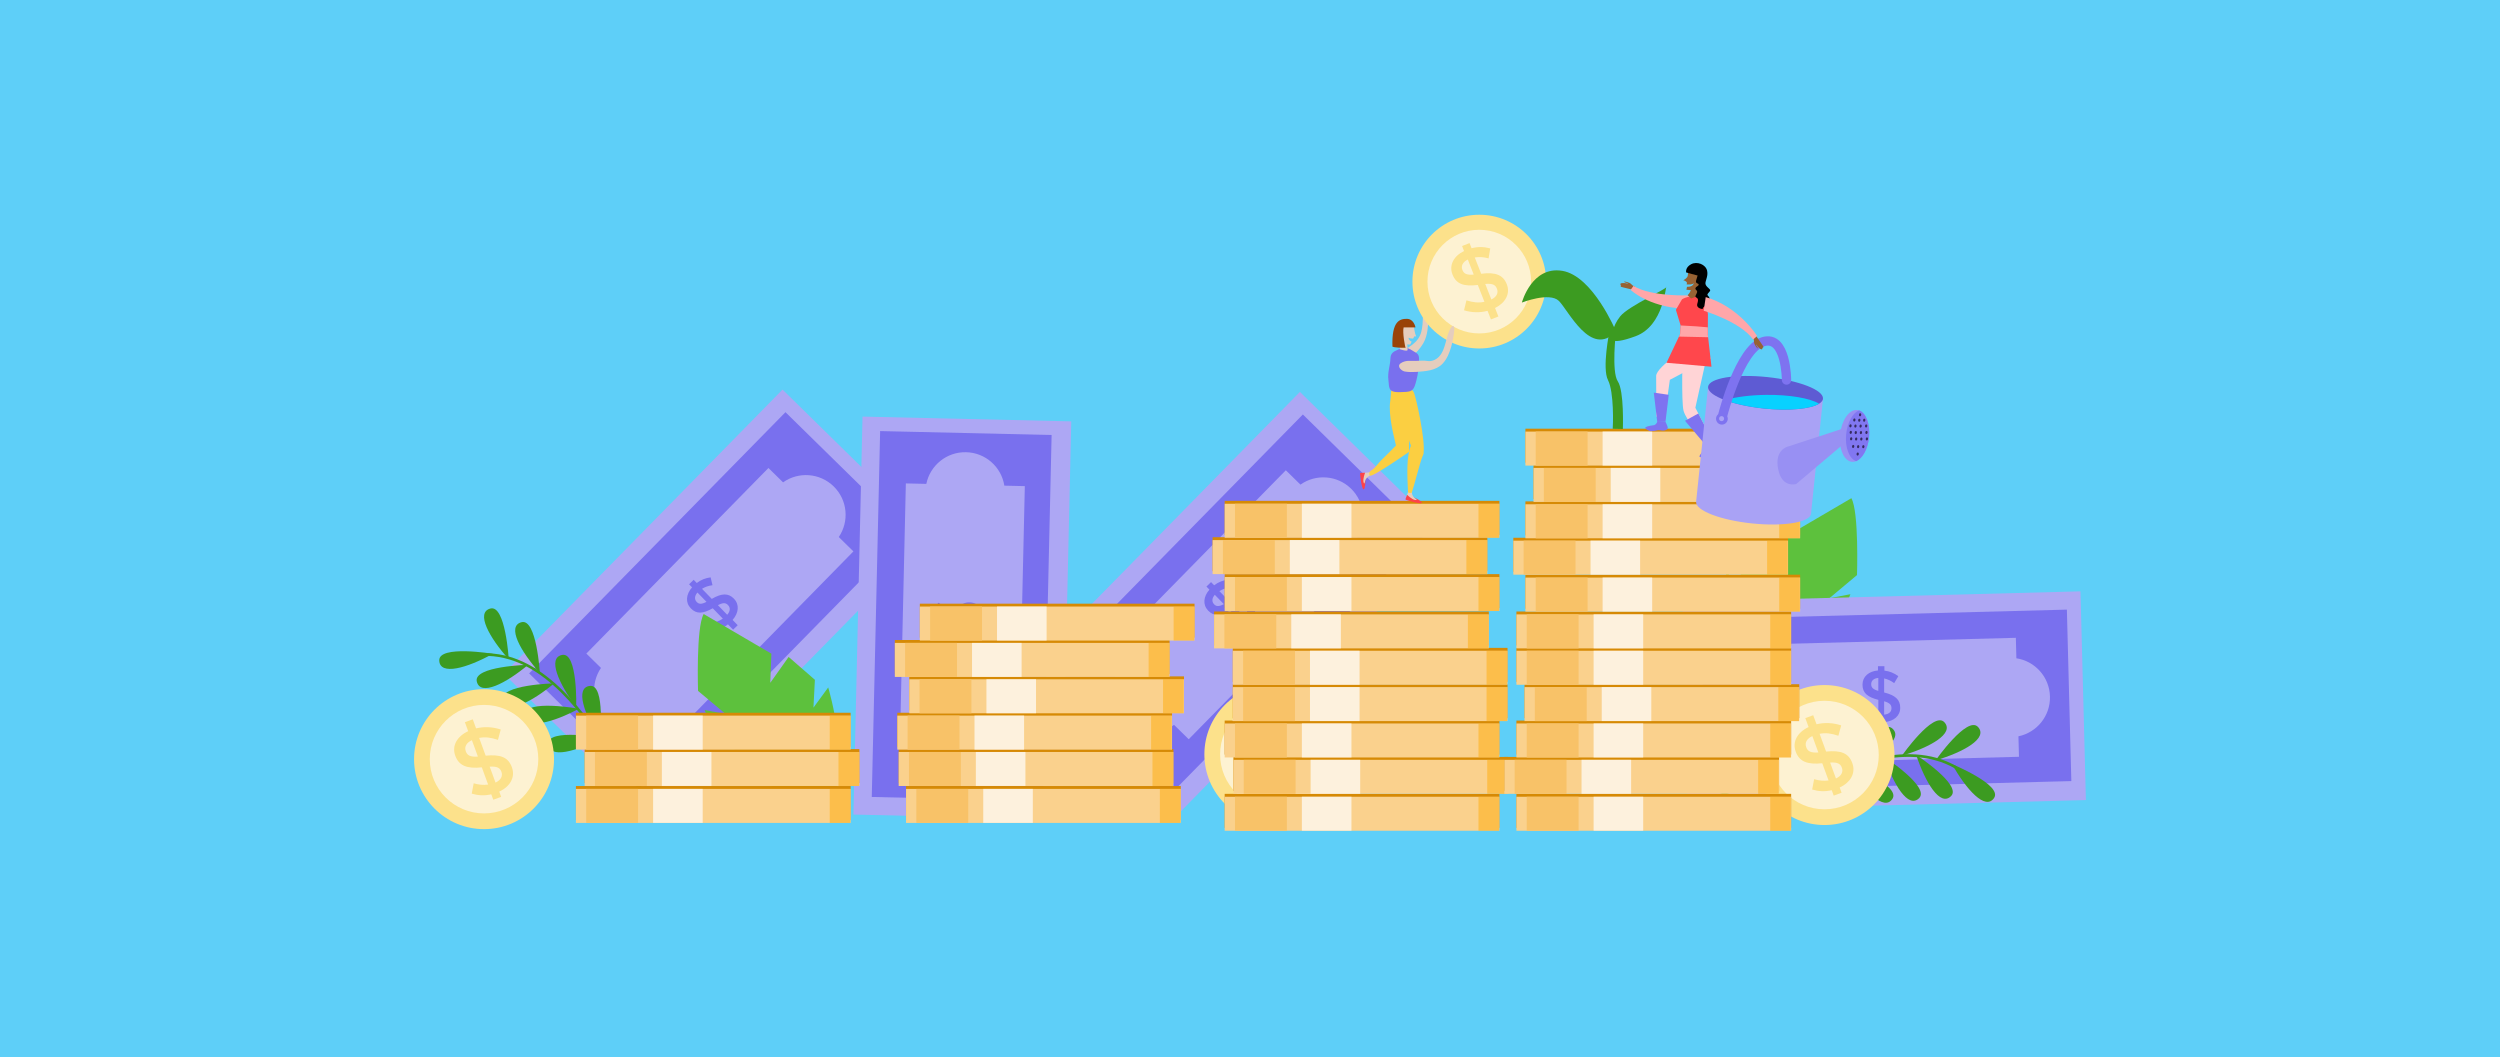 <?xml version="1.0" encoding="UTF-8"?>
<svg id="Capa_1" data-name="Capa 1" xmlns="http://www.w3.org/2000/svg" viewBox="0 0 1112.36 470.31">
  <defs>
    <style>
      .cls-1 {
        fill: none;
        stroke: #7e73f0;
        stroke-linecap: round;
        stroke-miterlimit: 10;
        stroke-width: 4.15px;
      }

      .cls-2 {
        fill: #ffa800;
        opacity: .47;
      }

      .cls-2, .cls-3, .cls-4, .cls-5, .cls-6, .cls-7, .cls-8, .cls-9, .cls-10, .cls-11, .cls-12, .cls-13, .cls-14, .cls-15, .cls-16, .cls-17, .cls-18, .cls-19, .cls-20, .cls-21, .cls-22, .cls-23, .cls-24, .cls-25, .cls-26, .cls-27, .cls-28, .cls-29 {
        stroke-width: 0px;
      }

      .cls-4 {
        fill: #f8c268;
      }

      .cls-5 {
        fill: #fad18d;
      }

      .cls-6 {
        fill: #5ecff8;
      }

      .cls-7 {
        fill: #5dc13d;
      }

      .cls-8 {
        fill: #5e5bd3;
      }

      .cls-9 {
        fill: #7970ee;
      }

      .cls-10 {
        fill: #352c60;
      }

      .cls-11 {
        fill: #976233;
      }

      .cls-12 {
        fill: #3c9b21;
      }

      .cls-13 {
        fill: #08d1ff;
      }

      .cls-14 {
        fill: #ada7f4;
      }

      .cls-15 {
        fill: #d68a05;
      }

      .cls-16 {
        fill: #a9a2f5;
      }

      .cls-17 {
        fill: #9890f3;
      }

      .cls-18 {
        fill: #994308;
      }

      .cls-19 {
        fill: #fce18b;
      }

      .cls-20 {
        fill: #fbcf41;
      }

      .cls-21 {
        fill: #fdf1dd;
      }

      .cls-22 {
        fill: #fdf2d2;
      }

      .cls-23 {
        fill: #7e73f0;
      }

      .cls-24 {
        fill: #8177f1;
      }

      .cls-25 {
        fill: #fd4348;
      }

      .cls-26 {
        fill: #ff474c;
      }

      .cls-27 {
        fill: #ffa6a9;
      }

      .cls-28 {
        fill: #e5cdbd;
      }

      .cls-29 {
        fill: #ffd4d6;
      }
    </style>
  </defs>
  <rect class="cls-6" width="1112.36" height="470.31"/>
  <g>
    <g>
      <g>
        <rect class="cls-14" x="230.74" y="222.63" width="177.12" height="92.9" transform="translate(-96.39 308.52) rotate(-45.54)"/>
        <rect class="cls-9" x="238.28" y="230.07" width="162.84" height="76.32" transform="translate(-95.67 308.55) rotate(-45.54)"/>
        <path class="cls-14" d="m370.96,216.44c-6.19-6.07-15.71-6.66-22.54-1.82l-6.51-6.39-81.02,82.57,6.51,6.39c-4.71,6.93-3.94,16.43,2.25,22.51,6.19,6.07,15.71,6.66,22.54,1.82l6.51,6.39,81.02-82.57-6.51-6.39c4.71-6.93,3.94-16.43-2.25-22.51Z"/>
      </g>
      <path class="cls-9" d="m323.9,277.8c-2.28,1.76-4.99,2.78-7.83,3.07l-.57-3.61c2.4-.22,4.36-.75,6.12-2l-4.49-4.62c-4.31,2.44-7.18,2.7-9.74.06l-.04-.05c-2.47-2.55-2.14-6.22.58-9.31l-1.33-1.37,2.05-1.99,1.37,1.42c1.93-1.46,3.94-2.22,6.17-2.51l.83,3.5c-1.79.23-3.34.76-4.67,1.6l4.35,4.48c4.45-2.58,7.39-2.63,9.84-.11l.04.05c2.5,2.57,2.14,6.27-.61,9.43l2.27,2.34-2.05,1.99-2.29-2.36Zm-13.57-14.17c-1.37,1.56-1.37,3.12-.37,4.16l.04.05c.94.97,2.01,1.17,4.35-.05l-4.03-4.15Zm13.63,5.64l-.04-.05c-1.01-1.04-2.12-1.19-4.49.05l4.14,4.27c1.37-1.56,1.49-3.14.39-4.27Z"/>
    </g>
    <path class="cls-7" d="m769.01,309.26s39.1-14.13,43.06-26.25l-7.79-4.21,14.43-2.73,4.61-11.68-9.33,1.77,12.27-10.28s.94-28.04-2.5-34.21l-30.14,17.65.51,12.98-8.18-11.53-11.68,10.17.64,12.39-6.57-8.99s-11.47,37.87.67,54.93Z"/>
    <g>
      <g>
        <rect class="cls-14" x="749.83" y="265.35" width="177.12" height="92.9" transform="translate(-7.84 21.96) rotate(-1.49)"/>
        <rect class="cls-9" x="757.84" y="273.3" width="162.84" height="76.32" transform="translate(-7.83 21.98) rotate(-1.49)"/>
        <path class="cls-14" d="m912.12,309.88c-.23-8.67-6.66-15.71-14.94-16.98l-.24-9.11-115.64,3.02.24,9.11c-8.2,1.71-14.26,9.07-14.03,17.74.23,8.67,6.66,15.71,14.94,16.98l.24,9.11,115.64-3.02-.24-9.11c8.2-1.71,14.26-9.07,14.03-17.74Z"/>
      </g>
      <path class="cls-9" d="m835.63,321.26c-2.86-.32-5.52-1.47-7.76-3.24l2.1-3c1.88,1.51,3.65,2.49,5.79,2.82v-6.44c-4.81-1.24-7.05-3.05-7.05-6.73v-.06c0-3.55,2.78-5.95,6.89-6.29v-1.91s2.86,0,2.86,0v1.97c2.4.29,4.38,1.14,6.19,2.49l-1.84,3.09c-1.45-1.08-2.93-1.77-4.47-2.1v6.25c5.01,1.24,7.15,3.24,7.15,6.76v.06c0,3.58-2.82,5.99-6.99,6.36v3.25s-2.86,0-2.86,0v-3.29Zm.1-19.62c-2.07.17-3.15,1.29-3.15,2.73v.06c0,1.35.63,2.24,3.16,2.99v-5.78Zm5.87,13.53v-.06c0-1.45-.69-2.33-3.26-3.09v5.95c2.08-.17,3.26-1.22,3.26-2.8Z"/>
    </g>
    <path class="cls-7" d="m367.84,360.79s-39.1-14.13-43.06-26.25l7.79-4.21-14.43-2.73-4.61-11.68,9.33,1.77-12.27-10.28s-.94-28.04,2.5-34.21l30.14,17.65-.51,12.98,8.18-11.53,11.68,10.17-.64,12.39,6.57-8.99s11.47,37.87-.67,54.93Z"/>
    <g>
      <path class="cls-12" d="m846.25,336.22s14.03-19.95,18.83-14.92c4.79,5.02-6.42,11.27-18.83,14.92Z"/>
      <path class="cls-12" d="m861.22,338.33s14.03-19.95,18.83-14.92c4.79,5.02-6.42,11.27-18.83,14.92Z"/>
      <path class="cls-12" d="m868.54,339.98s22.56,9.27,18.72,15.06c-3.84,5.79-12.41-3.76-18.72-15.06Z"/>
      <path class="cls-12" d="m852.59,335.88s20.41,13.35,15.55,18.31c-4.86,4.96-11.48-6.03-15.55-18.31Z"/>
      <path class="cls-12" d="m838.39,336.79s20.41,13.35,15.55,18.31c-4.86,4.96-11.48-6.03-15.55-18.31Z"/>
      <path class="cls-12" d="m823.11,340.62s22.69,8.95,18.93,14.79c-3.76,5.84-12.46-3.59-18.93-14.79Z"/>
      <path class="cls-12" d="m807.58,346.22s22.69,8.95,18.93,14.79c-3.76,5.84-12.46-3.59-18.93-14.79Z"/>
      <path class="cls-12" d="m824.5,340.62s12.24-21.1,17.45-16.51c5.21,4.59-5.41,11.79-17.45,16.51Z"/>
      <path class="cls-12" d="m808.11,347.19s10.52-22,16.09-17.84c5.56,4.16-4.45,12.18-16.09,17.84Z"/>
      <path class="cls-12" d="m760.33,350.34c1.53.87,3.25,1.76,5.11,2.59,9.74,4.34,18.89,4.94,26.46,1.74,2.27-.96,4.84-2.12,7.56-3.35,19.32-8.73,48.47-21.89,70.28-9.47.12.07.24.14.36.21l.6-1.02c-.12-.07-.25-.14-.37-.22-22.33-12.72-51.81.6-71.35,9.43-2.71,1.23-5.27,2.38-7.53,3.34-17.6,7.43-37.57-8.96-37.77-9.13l-.76.91s2.92,2.42,7.42,4.98Z"/>
    </g>
    <g>
      <path class="cls-12" d="m240.21,299.43s-1.44-24.35-8.16-22.59c-6.72,1.75-.47,12.96,8.16,22.59Z"/>
      <path class="cls-12" d="m226.37,293.35s-1.44-24.35-8.16-22.59c-6.72,1.75-.47,12.96,8.16,22.59Z"/>
      <path class="cls-12" d="m219.28,290.9s-24.06-3.98-23.84,2.96c.22,6.94,12.54,3.33,23.84-2.96Z"/>
      <path class="cls-12" d="m235,295.8s-24.38.61-22.86,7.39,12.94.91,22.86-7.39Z"/>
      <path class="cls-12" d="m246.59,304.04s-24.38.61-22.86,7.39,12.94.91,22.86-7.39Z"/>
      <path class="cls-12" d="m257.57,315.34s-24-4.32-23.88,2.62c.12,6.94,12.49,3.51,23.88-2.62Z"/>
      <path class="cls-12" d="m267.84,328.28s-24-4.32-23.88,2.62c.12,6.94,12.49,3.51,23.88-2.62Z"/>
      <path class="cls-12" d="m256.39,314.61s.69-24.38-6.16-23.22c-6.85,1.16-1.6,12.87,6.16,23.22Z"/>
      <path class="cls-12" d="m266.87,328.82s2.62-24.25-4.29-23.64c-6.92.61-2.62,12.7,4.29,23.64Z"/>
      <path class="cls-12" d="m305.85,356.63c-1.76-.06-3.69-.21-5.7-.48-10.56-1.44-18.66-5.74-23.42-12.44-1.43-2.01-3-4.35-4.67-6.82-11.84-17.59-29.7-44.12-54.78-45.03-.14,0-.28,0-.42-.01l.03-1.18c.14,0,.29,0,.43.01,25.68.94,43.74,27.76,55.72,45.55,1.66,2.47,3.23,4.8,4.65,6.8,11.06,15.58,36.67,12.14,36.92,12.1l.17,1.17s-3.75.52-8.93.33Z"/>
    </g>
    <g>
      <g>
        <rect class="cls-14" x="460.95" y="223.65" width="177.12" height="92.9" transform="translate(-28.15 473.14) rotate(-45.54)"/>
        <rect class="cls-9" x="468.48" y="231.09" width="162.84" height="76.32" transform="translate(-27.42 473.16) rotate(-45.54)"/>
        <path class="cls-14" d="m601.17,217.45c-6.19-6.07-15.71-6.66-22.54-1.82l-6.51-6.39-81.02,82.57,6.51,6.39c-4.71,6.93-3.94,16.43,2.25,22.51,6.19,6.07,15.71,6.66,22.54,1.82l6.51,6.39,81.02-82.57-6.51-6.39c4.71-6.93,3.94-16.43-2.25-22.51Z"/>
      </g>
      <path class="cls-9" d="m554.1,278.82c-2.28,1.76-4.99,2.78-7.83,3.07l-.57-3.61c2.4-.22,4.36-.75,6.12-2l-4.49-4.62c-4.31,2.44-7.18,2.7-9.74.06l-.04-.05c-2.47-2.55-2.14-6.22.58-9.31l-1.33-1.37,2.05-1.99,1.37,1.42c1.93-1.46,3.94-2.22,6.17-2.51l.83,3.5c-1.79.23-3.34.76-4.67,1.6l4.35,4.48c4.45-2.58,7.39-2.63,9.84-.11l.04.05c2.5,2.57,2.14,6.27-.61,9.43l2.27,2.34-2.05,1.99-2.29-2.36Zm-13.57-14.17c-1.37,1.56-1.37,3.12-.37,4.16l.04.05c.94.97,2.01,1.17,4.35-.05l-4.03-4.15Zm13.63,5.64l-.04-.05c-1.01-1.04-2.12-1.19-4.49.05l4.14,4.27c1.37-1.56,1.49-3.14.39-4.27Z"/>
    </g>
    <g>
      <g>
        <rect class="cls-14" x="339.61" y="228.5" width="177.12" height="92.9" transform="translate(143.52 696.73) rotate(-88.69)"/>
        <rect class="cls-9" x="346.45" y="235.91" width="162.84" height="76.32" transform="translate(144.12 695.57) rotate(-88.69)"/>
        <path class="cls-14" d="m429.85,201.21c-8.67-.2-16.01,5.89-17.69,14.09l-9.11-.21-2.64,115.65,9.11.21c1.3,8.27,8.36,14.69,17.03,14.88,8.67.2,16.01-5.89,17.69-14.09l9.11.21,2.64-115.65-9.11-.21c-1.3-8.27-8.36-14.69-17.03-14.88Z"/>
      </g>
      <path class="cls-9" d="m437.48,278.17c-.46,2.84-1.74,5.45-3.62,7.59l-2.89-2.24c1.6-1.8,2.67-3.53,3.1-5.64l-6.44-.3c-1.48,4.73-3.39,6.88-7.07,6.71h-.06c-3.55-.17-5.81-3.08-5.95-7.2l-1.9-.09.14-2.86,1.97.09c.41-2.38,1.36-4.31,2.79-6.06l3,1.99c-1.15,1.4-1.91,2.84-2.31,4.37l6.24.3c1.48-4.93,3.59-6.97,7.1-6.8h.06c3.58.17,5.84,3.11,6.01,7.3l3.25.15-.14,2.86-3.29-.16Zm-19.59-1.06c.07,2.07,1.13,3.21,2.58,3.28h.06c1.35.07,2.26-.52,3.14-3.01l-5.78-.27Zm13.8-5.2h-.06c-1.45-.07-2.36.58-3.24,3.1l5.94.28c-.07-2.07-1.06-3.31-2.64-3.38Z"/>
    </g>
    <g>
      <circle class="cls-19" cx="215.37" cy="337.78" r="31.14"/>
      <circle class="cls-22" cx="215.37" cy="337.78" r="24.14"/>
      <path class="cls-19" d="m211.83,324.09c3.65-.88,7.43-.67,10.97.5l-1.24,4.61c-2.98-1.01-5.59-1.42-8.36-.87l2.89,7.9c6.45-.62,10,.59,11.65,5.11l.03.08c1.59,4.35-.75,8.55-5.64,10.8l.86,2.34-3.51,1.28-.89-2.42c-3.07.72-5.88.55-8.7-.29l.87-4.61c2.26.68,4.38.86,6.42.57l-2.8-7.66c-6.68.71-10.21-.79-11.79-5.1l-.03-.08c-1.61-4.39.78-8.61,5.74-10.92l-1.46-3.99,3.51-1.28,1.48,4.03Zm8.65,24.12c2.46-1.13,3.29-2.99,2.64-4.76l-.03-.08c-.61-1.65-1.77-2.46-5.21-2.25l2.6,7.09Zm-13.25-13.98l.03.08c.65,1.78,1.89,2.55,5.38,2.33l-2.67-7.3c-2.46,1.13-3.44,2.95-2.73,4.89Z"/>
    </g>
    <g>
      <circle class="cls-19" cx="811.8" cy="335.95" r="31.14"/>
      <circle class="cls-22" cx="811.8" cy="335.95" r="24.14"/>
      <path class="cls-19" d="m808.25,322.26c3.65-.88,7.43-.67,10.97.5l-1.24,4.61c-2.98-1.01-5.59-1.42-8.36-.87l2.89,7.9c6.45-.62,10,.59,11.65,5.11l.03.08c1.59,4.35-.75,8.55-5.64,10.8l.86,2.34-3.51,1.28-.89-2.42c-3.07.72-5.88.55-8.7-.29l.87-4.61c2.26.68,4.38.86,6.42.57l-2.8-7.66c-6.68.71-10.21-.79-11.79-5.1l-.03-.08c-1.61-4.39.78-8.61,5.74-10.92l-1.46-3.99,3.51-1.28,1.48,4.03Zm8.65,24.12c2.46-1.13,3.29-2.99,2.64-4.76l-.03-.08c-.61-1.65-1.77-2.46-5.21-2.25l2.6,7.09Zm-13.25-13.98l.03.08c.65,1.78,1.89,2.55,5.38,2.33l-2.67-7.3c-2.46,1.13-3.44,2.95-2.73,4.89Z"/>
    </g>
    <g>
      <circle class="cls-19" cx="567.02" cy="335.65" r="31.14"/>
      <circle class="cls-22" cx="567.02" cy="335.65" r="24.14"/>
      <path class="cls-19" d="m563.47,321.96c3.65-.88,7.43-.67,10.97.5l-1.24,4.61c-2.98-1.01-5.59-1.42-8.36-.87l2.89,7.9c6.45-.62,10,.59,11.65,5.11l.03.08c1.59,4.35-.75,8.55-5.64,10.8l.86,2.34-3.51,1.28-.89-2.42c-3.07.72-5.88.55-8.7-.29l.87-4.61c2.26.68,4.38.86,6.42.57l-2.8-7.66c-6.68.71-10.21-.79-11.79-5.1l-.03-.08c-1.61-4.39.78-8.61,5.74-10.92l-1.46-3.99,3.51-1.28,1.48,4.03Zm8.65,24.12c2.46-1.13,3.29-2.99,2.64-4.76l-.03-.08c-.61-1.65-1.77-2.46-5.21-2.25l2.6,7.09Zm-13.25-13.98l.03.08c.65,1.78,1.89,2.55,5.38,2.33l-2.67-7.3c-2.46,1.13-3.44,2.95-2.73,4.89Z"/>
    </g>
    <g>
      <g>
        <g>
          <rect class="cls-15" x="544.91" y="353.22" width="122.24" height="15.13"/>
          <rect class="cls-5" x="544.91" y="354.51" width="122.24" height="15.13"/>
          <rect class="cls-4" x="549.49" y="354.51" width="23.09" height="15.13"/>
          <rect class="cls-2" x="657.84" y="354.51" width="9.17" height="15.13"/>
          <rect class="cls-21" x="579.26" y="354.51" width="22.06" height="15.1"/>
        </g>
        <g>
          <rect class="cls-15" x="548.8" y="336.79" width="122.24" height="15.13"/>
          <rect class="cls-5" x="548.8" y="338.08" width="122.24" height="15.13"/>
          <rect class="cls-4" x="553.38" y="338.08" width="23.09" height="15.13"/>
          <rect class="cls-2" x="661.73" y="338.08" width="9.17" height="15.13"/>
          <rect class="cls-21" x="583.15" y="338.08" width="22.06" height="15.1"/>
        </g>
        <g>
          <rect class="cls-15" x="544.91" y="320.61" width="122.24" height="15.13"/>
          <rect class="cls-5" x="544.91" y="321.9" width="122.24" height="15.13"/>
          <rect class="cls-4" x="549.49" y="321.9" width="23.09" height="15.13"/>
          <rect class="cls-2" x="657.84" y="321.9" width="9.17" height="15.13"/>
          <rect class="cls-21" x="579.26" y="321.9" width="22.06" height="15.1"/>
        </g>
        <g>
          <rect class="cls-15" x="548.52" y="304.44" width="122.24" height="15.13"/>
          <rect class="cls-5" x="548.52" y="305.72" width="122.24" height="15.13"/>
          <rect class="cls-4" x="553.1" y="305.72" width="23.09" height="15.13"/>
          <rect class="cls-2" x="661.44" y="305.72" width="9.17" height="15.13"/>
          <rect class="cls-21" x="582.87" y="305.72" width="22.06" height="15.1"/>
        </g>
        <g>
          <rect class="cls-15" x="548.52" y="288.26" width="122.24" height="15.13"/>
          <rect class="cls-5" x="548.52" y="289.55" width="122.24" height="15.13"/>
          <rect class="cls-4" x="553.1" y="289.55" width="23.09" height="15.13"/>
          <rect class="cls-2" x="661.44" y="289.55" width="9.17" height="15.13"/>
          <rect class="cls-21" x="582.87" y="289.55" width="22.06" height="15.1"/>
        </g>
        <g>
          <rect class="cls-15" x="540.2" y="272.08" width="122.24" height="15.13"/>
          <rect class="cls-5" x="540.2" y="273.37" width="122.24" height="15.13"/>
          <rect class="cls-4" x="544.78" y="273.37" width="23.09" height="15.13"/>
          <rect class="cls-2" x="653.13" y="273.37" width="9.17" height="15.13"/>
          <rect class="cls-21" x="574.55" y="273.37" width="22.06" height="15.1"/>
        </g>
      </g>
      <g>
        <g>
          <rect class="cls-15" x="544.91" y="255.46" width="122.24" height="15.13"/>
          <rect class="cls-5" x="544.91" y="256.74" width="122.24" height="15.13"/>
          <rect class="cls-4" x="549.49" y="256.74" width="23.09" height="15.13"/>
          <rect class="cls-2" x="657.84" y="256.74" width="9.17" height="15.13"/>
          <rect class="cls-21" x="579.26" y="256.74" width="22.06" height="15.1"/>
        </g>
        <g>
          <rect class="cls-15" x="539.54" y="239.03" width="122.24" height="15.13"/>
          <rect class="cls-5" x="539.54" y="240.31" width="122.24" height="15.13"/>
          <rect class="cls-4" x="544.12" y="240.31" width="23.09" height="15.13"/>
          <rect class="cls-2" x="652.46" y="240.31" width="9.17" height="15.13"/>
          <rect class="cls-21" x="573.89" y="240.31" width="22.06" height="15.1"/>
        </g>
        <g>
          <rect class="cls-15" x="544.91" y="222.85" width="122.24" height="15.13"/>
          <rect class="cls-5" x="544.91" y="224.14" width="122.24" height="15.13"/>
          <rect class="cls-4" x="549.49" y="224.14" width="23.09" height="15.13"/>
          <rect class="cls-2" x="657.84" y="224.14" width="9.17" height="15.13"/>
          <rect class="cls-21" x="579.26" y="224.14" width="22.06" height="15.1"/>
        </g>
      </g>
    </g>
    <g>
      <g>
        <rect class="cls-15" x="403.14" y="349.74" width="122.24" height="15.13"/>
        <rect class="cls-5" x="403.14" y="351.02" width="122.24" height="15.13"/>
        <rect class="cls-4" x="407.72" y="351.02" width="23.09" height="15.13"/>
        <rect class="cls-2" x="516.07" y="351.02" width="9.17" height="15.13"/>
        <rect class="cls-21" x="437.49" y="351.02" width="22.06" height="15.1"/>
      </g>
      <g>
        <rect class="cls-15" x="399.86" y="333.3" width="122.24" height="15.13"/>
        <rect class="cls-5" x="399.86" y="334.59" width="122.24" height="15.13"/>
        <rect class="cls-4" x="404.44" y="334.59" width="23.09" height="15.13"/>
        <rect class="cls-2" x="512.78" y="334.59" width="9.17" height="15.13"/>
        <rect class="cls-21" x="434.2" y="334.59" width="22.06" height="15.1"/>
      </g>
      <g>
        <rect class="cls-15" x="399.25" y="317.13" width="122.24" height="15.13"/>
        <rect class="cls-5" x="399.25" y="318.41" width="122.24" height="15.13"/>
        <rect class="cls-4" x="403.83" y="318.41" width="23.09" height="15.13"/>
        <rect class="cls-2" x="512.18" y="318.41" width="9.17" height="15.13"/>
        <rect class="cls-21" x="433.6" y="318.41" width="22.06" height="15.1"/>
      </g>
      <g>
        <rect class="cls-15" x="404.57" y="300.95" width="122.24" height="15.13"/>
        <rect class="cls-5" x="404.57" y="302.24" width="122.24" height="15.13"/>
        <rect class="cls-4" x="409.14" y="302.24" width="23.09" height="15.13"/>
        <rect class="cls-2" x="517.49" y="302.24" width="9.17" height="15.13"/>
        <rect class="cls-21" x="438.91" y="302.24" width="22.06" height="15.1"/>
      </g>
      <g>
        <rect class="cls-15" x="398.15" y="284.77" width="122.24" height="15.13"/>
        <rect class="cls-5" x="398.15" y="286.06" width="122.24" height="15.13"/>
        <rect class="cls-4" x="402.73" y="286.06" width="23.09" height="15.13"/>
        <rect class="cls-2" x="511.07" y="286.06" width="9.17" height="15.13"/>
        <rect class="cls-21" x="432.5" y="286.06" width="22.06" height="15.1"/>
      </g>
      <g>
        <rect class="cls-15" x="409.27" y="268.6" width="122.24" height="15.13"/>
        <rect class="cls-5" x="409.27" y="269.88" width="122.24" height="15.13"/>
        <rect class="cls-4" x="413.85" y="269.88" width="23.09" height="15.13"/>
        <rect class="cls-2" x="522.2" y="269.88" width="9.17" height="15.13"/>
        <rect class="cls-21" x="443.62" y="269.88" width="22.06" height="15.1"/>
      </g>
    </g>
    <g>
      <g>
        <rect class="cls-15" x="256.25" y="349.74" width="122.24" height="15.13"/>
        <rect class="cls-5" x="256.25" y="351.02" width="122.24" height="15.13"/>
        <rect class="cls-4" x="260.83" y="351.02" width="23.09" height="15.13"/>
        <rect class="cls-2" x="369.18" y="351.02" width="9.17" height="15.13"/>
        <rect class="cls-21" x="290.6" y="351.02" width="22.06" height="15.1"/>
      </g>
      <g>
        <rect class="cls-15" x="260.14" y="333.3" width="122.24" height="15.13"/>
        <rect class="cls-5" x="260.14" y="334.59" width="122.24" height="15.13"/>
        <rect class="cls-4" x="264.72" y="334.59" width="23.09" height="15.13"/>
        <rect class="cls-2" x="373.07" y="334.59" width="9.17" height="15.13"/>
        <rect class="cls-21" x="294.49" y="334.59" width="22.06" height="15.1"/>
      </g>
      <g>
        <rect class="cls-15" x="256.25" y="317.13" width="122.24" height="15.13"/>
        <rect class="cls-5" x="256.25" y="318.41" width="122.24" height="15.13"/>
        <rect class="cls-4" x="260.83" y="318.41" width="23.09" height="15.13"/>
        <rect class="cls-2" x="369.18" y="318.41" width="9.17" height="15.13"/>
        <rect class="cls-21" x="290.6" y="318.41" width="22.06" height="15.1"/>
      </g>
    </g>
    <g>
      <g>
        <g>
          <rect class="cls-15" x="674.72" y="353.22" width="122.24" height="15.13"/>
          <rect class="cls-5" x="674.72" y="354.51" width="122.24" height="15.13"/>
          <rect class="cls-4" x="679.3" y="354.51" width="23.09" height="15.13"/>
          <rect class="cls-2" x="787.65" y="354.51" width="9.17" height="15.13"/>
          <rect class="cls-21" x="709.07" y="354.51" width="22.06" height="15.1"/>
        </g>
        <g>
          <rect class="cls-15" x="669.35" y="336.79" width="122.24" height="15.13"/>
          <rect class="cls-5" x="669.35" y="338.08" width="122.24" height="15.13"/>
          <rect class="cls-4" x="673.93" y="338.08" width="23.09" height="15.13"/>
          <rect class="cls-2" x="782.28" y="338.08" width="9.17" height="15.13"/>
          <rect class="cls-21" x="703.7" y="338.08" width="22.06" height="15.1"/>
        </g>
        <g>
          <rect class="cls-15" x="674.72" y="320.61" width="122.24" height="15.13"/>
          <rect class="cls-5" x="674.72" y="321.9" width="122.24" height="15.13"/>
          <rect class="cls-4" x="679.3" y="321.9" width="23.09" height="15.13"/>
          <rect class="cls-2" x="787.65" y="321.9" width="9.17" height="15.13"/>
          <rect class="cls-21" x="709.07" y="321.9" width="22.06" height="15.1"/>
        </g>
        <g>
          <rect class="cls-15" x="678.33" y="304.44" width="122.24" height="15.13"/>
          <rect class="cls-5" x="678.33" y="305.72" width="122.24" height="15.13"/>
          <rect class="cls-4" x="682.91" y="305.72" width="23.09" height="15.13"/>
          <rect class="cls-2" x="791.25" y="305.72" width="9.17" height="15.13"/>
          <rect class="cls-21" x="712.68" y="305.72" width="22.06" height="15.1"/>
        </g>
        <g>
          <rect class="cls-15" x="674.72" y="288.26" width="122.24" height="15.13"/>
          <rect class="cls-5" x="674.72" y="289.55" width="122.24" height="15.13"/>
          <rect class="cls-4" x="679.3" y="289.55" width="23.09" height="15.13"/>
          <rect class="cls-2" x="787.65" y="289.55" width="9.17" height="15.13"/>
          <rect class="cls-21" x="709.07" y="289.55" width="22.06" height="15.1"/>
        </g>
        <g>
          <rect class="cls-15" x="674.72" y="272.08" width="122.24" height="15.13"/>
          <rect class="cls-5" x="674.72" y="273.37" width="122.24" height="15.13"/>
          <rect class="cls-4" x="679.3" y="273.37" width="23.09" height="15.13"/>
          <rect class="cls-2" x="787.65" y="273.37" width="9.17" height="15.13"/>
          <rect class="cls-21" x="709.07" y="273.37" width="22.06" height="15.1"/>
        </g>
      </g>
      <g>
        <g>
          <rect class="cls-15" x="678.72" y="255.7" width="122.24" height="15.13"/>
          <rect class="cls-5" x="678.72" y="256.99" width="122.24" height="15.13"/>
          <rect class="cls-4" x="683.3" y="256.99" width="23.09" height="15.13"/>
          <rect class="cls-2" x="791.65" y="256.99" width="9.17" height="15.13"/>
          <rect class="cls-21" x="713.07" y="256.99" width="22.06" height="15.1"/>
        </g>
        <g>
          <rect class="cls-15" x="673.35" y="239.27" width="122.24" height="15.13"/>
          <rect class="cls-5" x="673.35" y="240.56" width="122.24" height="15.13"/>
          <rect class="cls-4" x="677.93" y="240.56" width="23.09" height="15.13"/>
          <rect class="cls-2" x="786.27" y="240.56" width="9.17" height="15.13"/>
          <rect class="cls-21" x="707.7" y="240.56" width="22.06" height="15.1"/>
        </g>
        <g>
          <rect class="cls-15" x="678.72" y="223.09" width="122.24" height="15.13"/>
          <rect class="cls-5" x="678.72" y="224.38" width="122.24" height="15.13"/>
          <rect class="cls-4" x="683.3" y="224.38" width="23.09" height="15.13"/>
          <rect class="cls-2" x="791.65" y="224.38" width="9.17" height="15.13"/>
          <rect class="cls-21" x="713.07" y="224.38" width="22.06" height="15.1"/>
        </g>
        <g>
          <rect class="cls-15" x="682.33" y="206.92" width="122.24" height="15.13"/>
          <rect class="cls-5" x="682.33" y="208.2" width="122.24" height="15.13"/>
          <rect class="cls-4" x="686.91" y="208.2" width="23.09" height="15.13"/>
          <rect class="cls-2" x="795.25" y="208.2" width="9.17" height="15.13"/>
          <rect class="cls-21" x="716.68" y="208.2" width="22.06" height="15.1"/>
        </g>
        <g>
          <rect class="cls-15" x="678.72" y="190.74" width="122.24" height="15.13"/>
          <rect class="cls-5" x="678.72" y="192.03" width="122.24" height="15.13"/>
          <rect class="cls-4" x="683.3" y="192.03" width="23.09" height="15.13"/>
          <rect class="cls-2" x="791.65" y="192.03" width="9.17" height="15.13"/>
          <rect class="cls-21" x="713.07" y="192.03" width="22.06" height="15.1"/>
        </g>
      </g>
    </g>
    <g>
      <path class="cls-28" d="m632.93,144.54c.21-2.52.12-4.27.59-6.78.17-.9.04-3.36,1.05-3.73,1.81-.66,1.15,6.58,1.09,7.31-.29,3.74-.38,7.86-2.28,11.21-1.61,2.83-3.99,5.31-6.63,7.19-.59.42-1.21.82-1.92.98s-1.51.05-2.03-.46c-.71-.69-.66-1.91-.13-2.76s1.41-1.4,2.27-1.89c2.19-1.26,4.46-2.67,5.96-4.75,1.37-1.9,1.83-4.08,2.02-6.33Z"/>
      <path class="cls-28" d="m628.04,218.24c.08.92.23,1.9.77,2.68.59.85,1.57,1.2,2.46,1.66.13.07.26.14.35.25s.12.29.03.41c-.09.12-.25.13-.4.14-1.99.03-3.87-.97-5.6-1.84l1.47-4.63"/>
      <path class="cls-20" d="m623.12,184.51c-.96-3.12-2.23-6.85-.67-10,1.38-2.79,5.49-2.6,6.7.27.93,2.19,5.06,20.67,4.26,26.73l.1.06s-.07.18-.2.5c-.1.44-.23.78-.4,1.02-1.26,3.19-3.62,12.89-4.76,16.12-.07.06-1.64.35-1.67-.3-.39-7.98-.7-15.91,1.3-20.6-.21-.57-.4-1.1-.56-1.56-1.49-4.05-2.84-8.12-4.11-12.24Z"/>
      <path class="cls-25" d="m629.11,221.3s4.04,1.82,3.44,2.48-7.03-1.3-7.17-1.49.71-2.14.71-2.14c0,0,2.16,2.21,3.67,2.32s-.33-.8-.64-1.17Z"/>
      <path class="cls-28" d="m609.92,211.36c-.81.44-1.65.97-2.15,1.78-.55.89-.47,1.92-.54,2.92-.01.15-.02.3-.09.42s-.22.23-.36.19c-.14-.03-.22-.18-.28-.31-.82-1.81-.65-3.94-.55-5.87l4.83-.5"/>
      <path class="cls-25" d="m607.56,213.57s-.06,4.43-.9,4.14-1.61-6.97-1.5-7.17,2.24-.2,2.24-.2c0,0-1.16,2.86-.67,4.29s.6-.62.82-1.06Z"/>
      <path class="cls-20" d="m609.41,210.03c.24-.48.81-.72,1.26-1.06,1.5-1.14,2.51-2.79,3.83-4.12,1.05-1.06,2.13-2.1,3.2-3.15.58-.58,1.16-1.16,1.73-1.74.28-.29.56-.58.84-.88.18-.19.8-.66.84-.9.05-.32-2.88-10.35-2.73-17.33.02-.93.1-1.81.24-2.61l.53-5.73,5.59.94s.4,1.43.86,3.32c.52,1.34,1,3.42,1.28,6.6.03.3.06.59.07.85.21,2.91.26,6.66.05,11.52-.06,3.87-.06,5.33-.06,5.33,0,0-9.25,6.43-14.2,9.26-1.39.79-2.44,1.3-2.85,1.31-.2,0-.31.03-.35.02,0,0-.01,0-.02,0-.32.03-.23-1.02-.23-1.19,0-.18.05-.33.12-.46Z"/>
      <path class="cls-9" d="m625.18,154.58c2.44.68,2.58,1.06,3.84,1.76,1.69.94,2.38,1.36,2.38,3.47,0,2.97-.43,6.52-1.17,9.39-.41,1.56-.87,3.73-2.21,4.56-1.22.76-3.2.61-4.56.7-1.26.08-3.57.11-4.6-.82s-.89-3.07-1.09-4.57c-.45-3.43.78-6.29.92-9.72.09-2.1,1.26-2.9,3.07-3.65,0,0,1.85-1.1,3.41-1.12"/>
      <path class="cls-28" d="m623,143.95c1.47-.14,5.02-.89,5.9.66,0,0,.41,1.96.61,3.1.2,1.14.65,1.97.65,1.97h-.9s-.47.96-.47.96c-.57.02-1.48-.02-1.94-.4-.25.09-.24,1.06,1.25,1.8l-.61,1.24s-2.58.26-4.5-1.03-1.47-8.17,0-8.31Z"/>
      <path class="cls-28" d="m623.22,152.43l-.43,2.93s3.5,1.24,3.51.33c.01-1.62-.21-2.86-.21-2.86l-2.87-.39Z"/>
      <path class="cls-18" d="m624.54,145.67h5.27s-.66-3.81-3.87-3.81c-3.21,0-6.75,1.08-6.38,12.37.84.49,4.68.56,5.87.48-.25-.12-1.5-6.98-.89-9.03Z"/>
      <g>
        <circle class="cls-19" cx="658.2" cy="125.3" r="29.75"/>
        <circle class="cls-22" cx="658.2" cy="125.3" r="23.06"/>
        <path class="cls-19" d="m661.9,138.3c-3.47.93-7.08.81-10.49-.23l1.07-4.43c2.87.9,5.37,1.23,8,.64l-2.94-7.48c-6.14.74-9.56-.33-11.24-4.61l-.03-.07c-1.62-4.12.53-8.18,5.14-10.44l-.87-2.21,3.32-1.31.9,2.29c2.92-.75,5.6-.66,8.31.08l-.73,4.43c-2.18-.6-4.21-.72-6.15-.4l2.85,7.25c6.37-.83,9.76.52,11.37,4.6l.03.07c1.64,4.16-.55,8.24-5.23,10.56l1.49,3.78-3.32,1.31-1.5-3.82Zm-8.81-22.83c-2.33,1.13-3.08,2.93-2.42,4.61l.03.07c.62,1.57,1.75,2.31,5.03,2.03l-2.64-6.71Zm12.98,13.04l-.03-.07c-.66-1.68-1.87-2.39-5.19-2.1l2.72,6.91c2.33-1.13,3.22-2.9,2.5-4.73Z"/>
      </g>
      <path class="cls-28" d="m623.18,161.66c2.31-1.53,4.2-1.01,6.76-1.08,1.75-.05,3.51-.25,5.25.04,1.8.29,3.74-.54,4.99-1.82,1.7-1.74,2.47-4.17,3.09-6.52s1.16-4.8,2.54-6.8c.12-.17.26-.35.46-.41.59-.17.87.72.83,1.33-.2,2.71-.68,5.4-1.44,8.01-.77,2.69-1.87,5.35-3.78,7.39-2.93,3.13-7.71,3.4-11.75,3.68-1.62.11-3.51.1-5.1-.18-1.32-.23-3.72-2.23-1.84-3.64"/>
    </g>
    <path class="cls-12" d="m722.08,190.88s.64-16.94-2.25-21.2c-2.9-4.26-.81-22.25-.81-22.25h-2.9s-3.38,16.43-.64,21.72c2.74,5.29,2.25,20.44,2.09,21.64l4.51.09Z"/>
    <path class="cls-12" d="m717.25,149.77s-.02-4.47,3.69-9.06c3.71-4.59,20.95-12.21,20.54-13.07s-1.02,17.26-13.75,21.96c-12.73,4.7-10.49.17-10.49.17Z"/>
    <path class="cls-12" d="m719.02,147.43s-10.25-24.67-23.88-26.92c-13.63-2.25-17.99,14.11-17.99,14.11,0,0,12.24-4.79,16.43-.76s14.33,25.68,25.44,13.57Z"/>
    <g>
      <path class="cls-11" d="m727.21,127.27s-.52.17-1.38-.82-3.14-1.19-3.14-1.19c0,0-.1.38.75.53s.9.39.85.43-.29-.08-.96-.21-1.8-.02-1.8-.02c0,0-.62.16-.58.42s.31.5.24.66-.08.4-.02.52,6.57,1.59,6.57,1.59l-.53-1.93Z"/>
      <path class="cls-27" d="m752.38,131.4s-17.39.85-25.57-4.18l-1.28,1.78s7.81,7.45,23.22,8.3l3.62-5.9Z"/>
      <path class="cls-29" d="m736.99,185.35l3.67.31,2.33-16.66,18.28-9.66-9.13-5.72s-14.9,9.29-15.24,13.55c-.07.95.13,17.68.09,18.15v.03Z"/>
      <path class="cls-29" d="m748.71,155.71s-.7,23.1.39,27.11c1.09,4,9.72,15.15,9.72,15.15.41-.3,2.85-2.34,2.85-2.34l-7.33-14.2,4.82-21.63-10.45-4.09Z"/>
      <path class="cls-26" d="m741.49,161.41l20.02,1.76-1.5-13.12-.12-1.05v-3.36s.04-5.74.04-5.74l-.98-7.71c-6.69-1.59-10.54.98-10.54.98l-2.74,4.69,2.11,6.94-.2,3.82-.53,1.13-5.55,11.66Z"/>
      <path class="cls-23" d="m732.06,190.37c.06.41.82.99,1.84,1.34,1.03.36,2.72-.05,3.58-.26.86-.19,1.67.18,2.5.16.83-.01,2.18-.36,2.08-1.33-.05-.53-.57-1.69-1.02-2.62l-3.68.11c-.52,1.21-1.36,1.39-1.36,1.39-2.58.32-4,.8-3.95,1.21Z"/>
      <path class="cls-23" d="m756.22,203.26c.3.29,1.25.28,2.27-.07,1.03-.35,2.12-1.7,2.68-2.39.56-.68,1.43-.88,2.08-1.41.65-.52,1.51-1.62.84-2.32-.36-.39-1.48-.99-2.41-1.45l-2.85,2.34c.33,1.27-.23,1.93-.23,1.93-1.84,1.83-2.68,3.08-2.38,3.37Z"/>
      <path class="cls-11" d="m755.8,131.62l-3.38,1.19-1.54-1.49s1.49-1.13,1.78-3.68l2.53.07.6,3.91Z"/>
      <path class="cls-11" d="m750.47,126.57c1.01-.02,2.43.25,3.14-.61,0,0-.1,1.73-2.99,1.65-.11.71-.26,1.33-.26,1.33l2.36.19c5.96.42,5.68-4.8,5.28-7.2s-4.53-2.61-4.53-2.61c-2.43.27-2.4,2.14-2.49,3.27-.09,1.15-2.02,2.12-2.02,2.12,0,0,1.37.23,1.65,1.14.05.17-.15.47-.14.71Z"/>
      <path class="cls-23" d="m737.37,187.74v.03s3.68-.11,3.68-.11l1.45-11.99c-1.66-.25-5.3-.78-6.65-.97l1.53,13.04Z"/>
      <polygon class="cls-23" points="761.67 195.62 755.66 183.98 749.73 187.23 758.82 197.96 761.67 195.62"/>
      <path class="cls-27" d="m747.04,149.76l12.96.29-.12-1.05v-3.36c-1.14-.17-8.6-.72-12.11-.83l-.2,3.82-.53,1.13Z"/>
      <path class="cls-3" d="m755.33,122.59c-.21.03-5.09-1.38-5.09-1.38,0,0-.5-2.19,2.19-3.63,2.7-1.45,6.49.09,7.14,2.85s-1.27,4.92-.61,6.3,2.43,2,1.88,2.78-1.61,1.48-.88,2.09,1.45,2.69.45,3.47-3.14,1.67-2.75,2.43c0,0-3.14-.12-2.43-2.46.71-2.35-.06-2.29-.66-2.79s.28-1.17.53-2.18-.95-1.04-.71-1.85,1.33-.83,1.42-1.56-1.6-.29-1.12-1.91c.47-1.62.65-2.16.65-2.16Z"/>
      <g>
        <path class="cls-16" d="m811.13,177.44l-5.33,51.12c-.4,3.86-12.17,5.8-26.29,4.33-14.12-1.47-25.24-5.8-24.83-9.66l5.33-51.12,51.12,5.33Z"/>
        <path class="cls-8" d="m811.13,177.44c-.03.34-.16.66-.36.96-.29.44-.75.85-1.36,1.23-3.8,2.34-13.46,3.3-24.57,2.14-6.81-.71-12.91-2.08-17.37-3.75-1.15-.43-2.18-.87-3.1-1.34-2.9-1.46-4.53-3.05-4.37-4.58.4-3.86,12.17-5.8,26.29-4.33,14.12,1.47,25.24,5.8,24.83,9.66Z"/>
        <path class="cls-13" d="m809.42,179.63c-3.8,2.34-13.46,3.3-24.57,2.14-6.81-.71-12.91-2.08-17.37-3.75,4.66-1.36,11.18-2.25,18.41-2.32,10.48-.11,19.5,1.51,23.53,3.93Z"/>
        <path class="cls-17" d="m795.52,198.69l29.52-9.65,1.88,2.9-27.69,23.4s-6.36,2.06-8.06-6.63c-1.7-8.69,4.35-10.02,4.35-10.02Z"/>
        <path class="cls-17" d="m831.62,194.62c-.53,5.21-2.91,9.41-5.71,10.57-.62.26-1.27.37-1.92.3-3.56-.37-5.91-5.83-5.25-12.2.66-6.37,4.07-11.24,7.63-10.87.27.03.53.08.78.17,3.11,1.02,5.07,6.14,4.47,12.03Z"/>
        <path class="cls-24" d="m831.62,194.62c-.53,5.21-2.91,9.41-5.71,10.57-3.11-1.03-5.07-6.14-4.47-12.03.53-5.21,2.91-9.41,5.71-10.57,3.11,1.02,5.07,6.14,4.47,12.03Z"/>
        <ellipse class="cls-10" cx="827.68" cy="184.57" rx=".69" ry=".5" transform="translate(531.33 979.11) rotate(-82.12)"/>
        <ellipse class="cls-10" cx="825.13" cy="186.9" rx=".69" ry=".5" transform="translate(526.82 978.59) rotate(-82.12)"/>
        <ellipse class="cls-10" cx="827.34" cy="186.99" rx=".69" ry=".5" transform="translate(528.63 980.87) rotate(-82.12)"/>
        <ellipse class="cls-10" cx="829.54" cy="186.99" rx=".69" ry=".5" transform="translate(530.52 983.04) rotate(-82.12)"/>
        <ellipse class="cls-10" cx="830.4" cy="189.55" rx=".69" ry=".5" transform="translate(528.73 986.1) rotate(-82.12)"/>
        <ellipse class="cls-10" cx="823.41" cy="189.5" rx=".69" ry=".5" transform="translate(522.76 979.13) rotate(-82.12)"/>
        <ellipse class="cls-10" cx="825.62" cy="189.59" rx=".69" ry=".5" transform="translate(524.57 981.4) rotate(-82.12)"/>
        <ellipse class="cls-10" cx="827.93" cy="189.61" rx=".69" ry=".5" transform="translate(526.54 983.7) rotate(-82.12)"/>
        <ellipse class="cls-10" cx="830.54" cy="192.45" rx=".69" ry=".5" transform="translate(525.98 988.74) rotate(-82.12)"/>
        <ellipse class="cls-10" cx="823.55" cy="192.39" rx=".69" ry=".5" transform="translate(520.01 981.77) rotate(-82.12)"/>
        <ellipse class="cls-10" cx="825.76" cy="192.49" rx=".69" ry=".5" transform="translate(521.83 984.04) rotate(-82.12)"/>
        <ellipse class="cls-10" cx="828.07" cy="192.5" rx=".69" ry=".5" transform="translate(523.8 986.34) rotate(-82.12)"/>
        <ellipse class="cls-10" cx="830.72" cy="195.32" rx=".69" ry=".5" transform="translate(523.3 991.39) rotate(-82.12)"/>
        <ellipse class="cls-10" cx="823.73" cy="195.26" rx=".69" ry=".5" transform="translate(517.32 984.43) rotate(-82.12)"/>
        <ellipse class="cls-10" cx="825.95" cy="195.36" rx=".69" ry=".5" transform="translate(519.14 986.7) rotate(-82.12)"/>
        <ellipse class="cls-10" cx="828.25" cy="195.37" rx=".69" ry=".5" transform="translate(521.11 988.99) rotate(-82.12)"/>
        <ellipse class="cls-10" cx="824.62" cy="198.66" rx=".69" ry=".5" transform="translate(514.72 988.24) rotate(-82.12)"/>
        <ellipse class="cls-10" cx="826.83" cy="198.76" rx=".69" ry=".5" transform="translate(516.54 990.51) rotate(-82.12)"/>
        <ellipse class="cls-10" cx="826.63" cy="202.05" rx=".69" ry=".5" transform="translate(513.09 993.15) rotate(-82.12)"/>
        <ellipse class="cls-10" cx="829.14" cy="198.77" rx=".69" ry=".5" transform="translate(518.51 992.81) rotate(-82.12)"/>
      </g>
      <path class="cls-1" d="m766.65,184.26s7.43-28.98,17.82-32.21,10.43,17.04,10.43,17.04"/>
      <path class="cls-11" d="m779.96,150.54s.5.22.47,1.53,1.54,2.99,1.54,2.99c0,0,.33-.22-.2-.9s-.41-.89-.34-.89.16.26.57.8,1.32,1.22,1.32,1.22c0,0,.56.3.72.08s.1-.58.27-.65.32-.24.36-.38-3.81-5.58-3.81-5.58l-.9,1.79Z"/>
      <path class="cls-27" d="m758.04,138.26s16.6,4.98,21.99,12.82l1.8-1.58s-8.06-13.01-22.88-17.31l-.9,6.07Z"/>
      <circle class="cls-23" cx="766.15" cy="186.32" r="2.61"/>
      <circle class="cls-16" cx="766.01" cy="186.27" r="1.11"/>
    </g>
  </g>
</svg>
